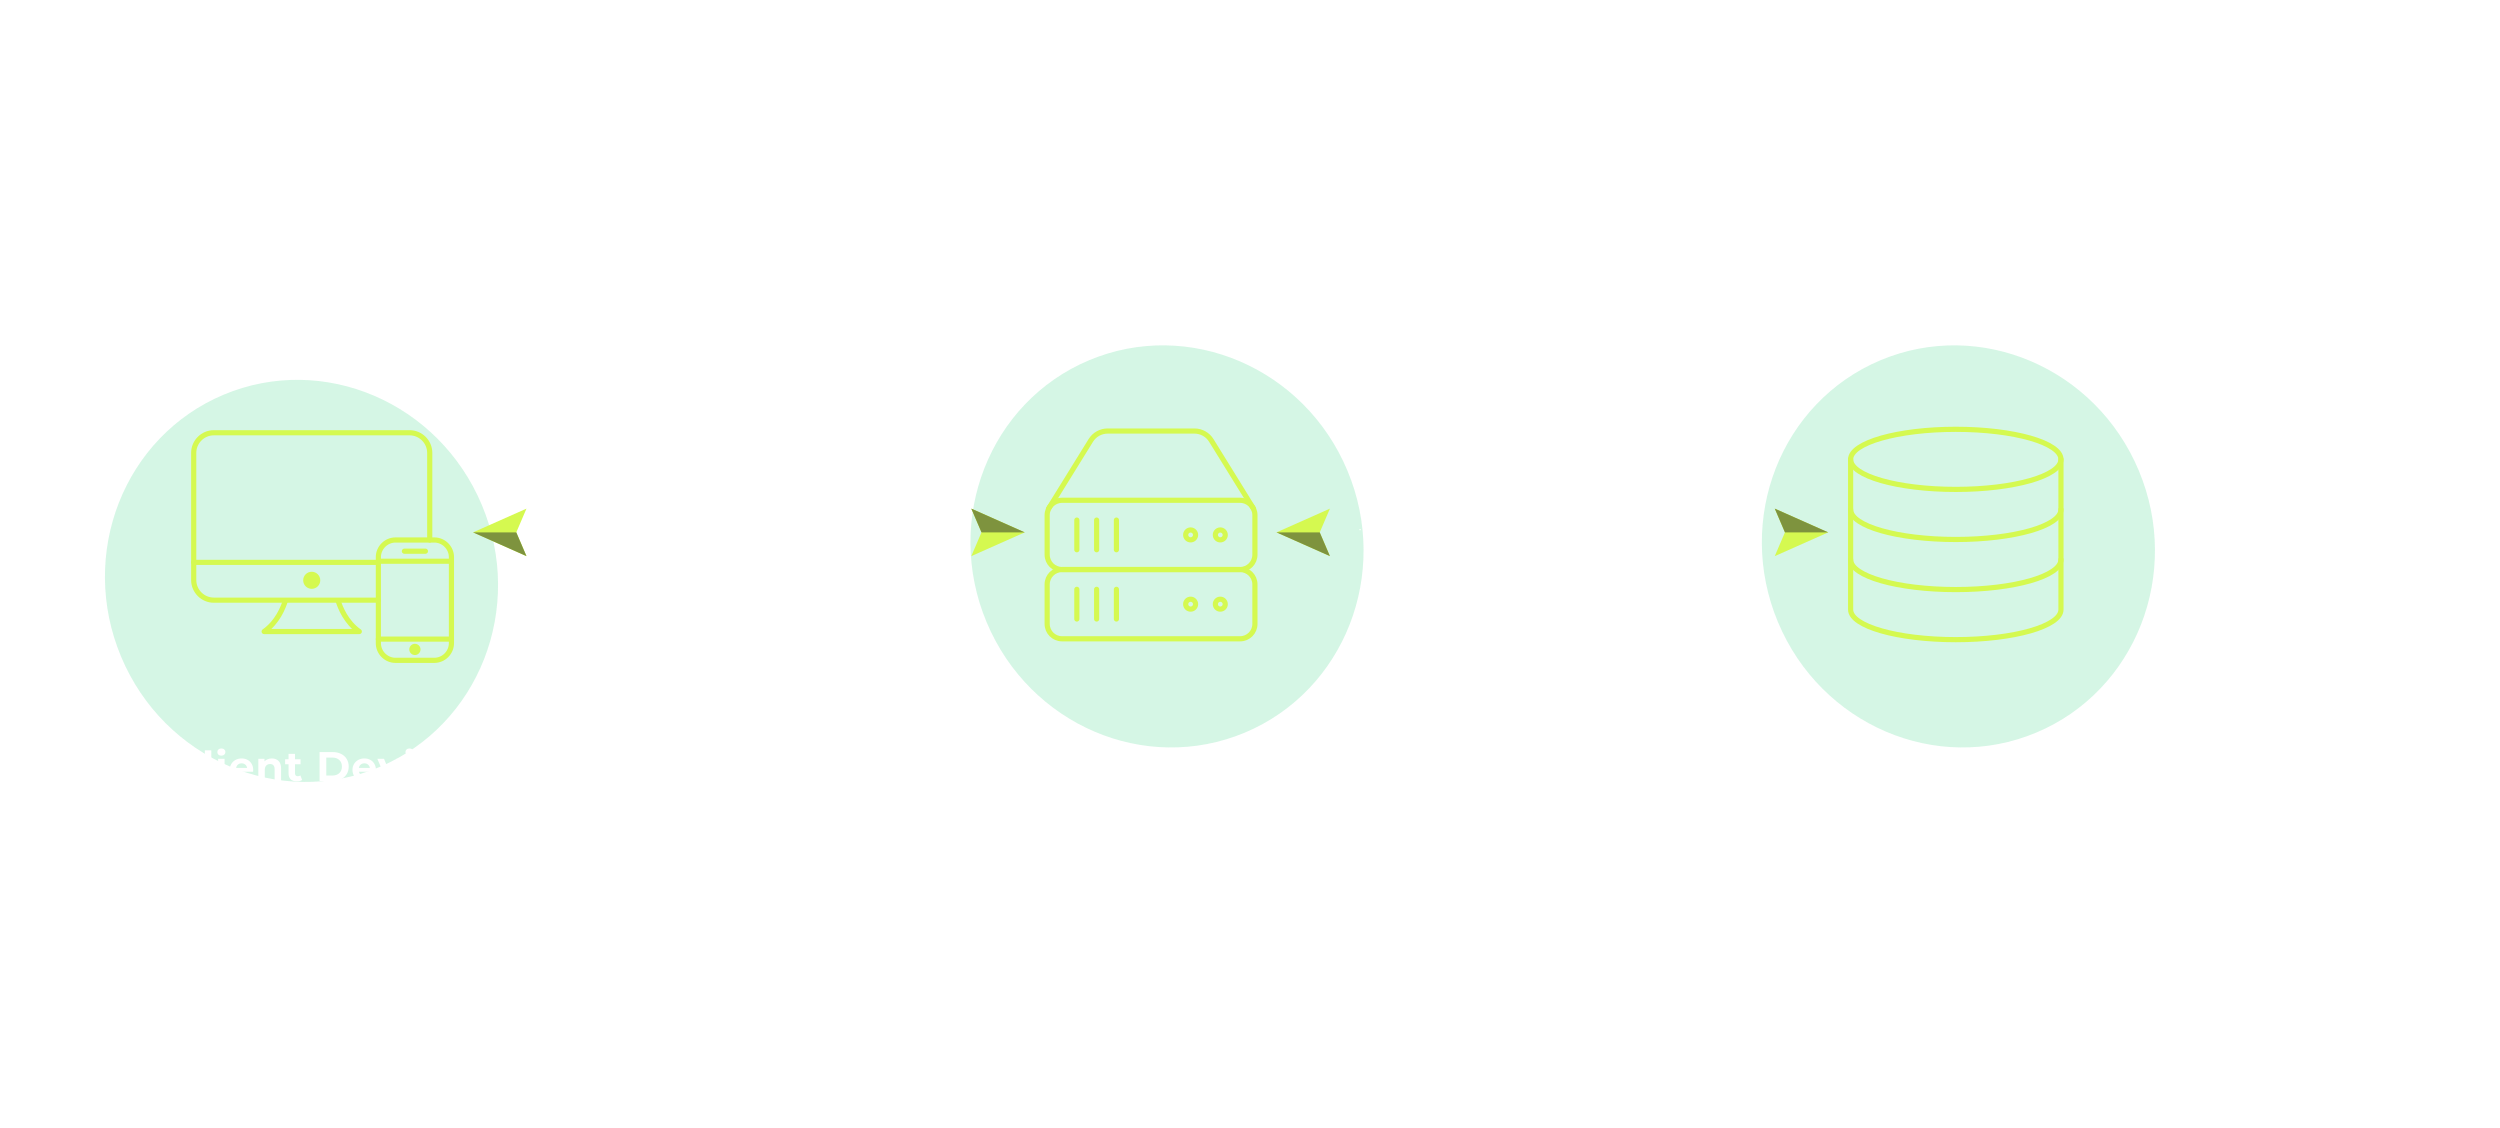 <?xml version="1.0" encoding="UTF-8"?> <svg xmlns="http://www.w3.org/2000/svg" width="1450" height="654" viewBox="0 0 1450 654" fill="none"><g filter="url(#filter0_f_832_14035)"><ellipse cx="117" cy="113.5" rx="117" ry="113.5" transform="matrix(0.386 0.923 -0.922 0.387 234.355 185)" fill="#73E0A9" fill-opacity="0.3"></ellipse></g><g filter="url(#filter1_f_832_14035)"><ellipse cx="117" cy="113.5" rx="117" ry="113.5" transform="matrix(0.386 0.923 -0.922 0.387 736.355 165)" fill="#73E0A9" fill-opacity="0.3"></ellipse></g><g filter="url(#filter2_f_832_14035)"><ellipse cx="117" cy="113.5" rx="117" ry="113.5" transform="matrix(0.386 0.923 -0.922 0.387 1195.36 165)" fill="#73E0A9" fill-opacity="0.3"></ellipse></g><path d="M240.645 379.928C242.446 379.928 243.906 378.468 243.906 376.668C243.906 374.867 242.446 373.407 240.645 373.407C238.845 373.407 237.385 374.867 237.385 376.668C237.385 378.468 238.845 379.928 240.645 379.928Z" fill="#D5F950"></path><path d="M261.837 373.027C261.837 378.512 257.349 383 251.864 383H229.425C223.941 383 219.453 378.512 219.453 373.027V323.164C219.453 317.679 223.941 313.191 229.425 313.191H251.864C257.349 313.191 261.837 317.68 261.837 323.164V373.027Z" stroke="#D5F950" stroke-width="3" stroke-miterlimit="10" stroke-linecap="round" stroke-linejoin="round"></path><path d="M261.838 325.515H219.455" stroke="#D5F950" stroke-width="3" stroke-miterlimit="10" stroke-linecap="round" stroke-linejoin="round"></path><path d="M261.838 370.677H219.455" stroke="#D5F950" stroke-width="3" stroke-miterlimit="10" stroke-linecap="round" stroke-linejoin="round"></path><path d="M234.555 319.694H246.739" stroke="#D5F950" stroke-width="3" stroke-miterlimit="10" stroke-linecap="round" stroke-linejoin="round"></path><path d="M249.246 313.191V262.673C249.246 256.253 243.993 251 237.573 251H124.029C117.609 251 112.355 256.253 112.355 262.673V326.166V336.425C112.355 342.845 117.609 348.098 124.029 348.098H165.604H195.997H219.454" stroke="#D5F950" stroke-width="3" stroke-miterlimit="10" stroke-linecap="round" stroke-linejoin="round"></path><path d="M219.454 326.167H112.355" stroke="#D5F950" stroke-width="3" stroke-miterlimit="10" stroke-linecap="round" stroke-linejoin="round"></path><path d="M180.8 341.524C183.535 341.524 185.752 339.307 185.752 336.572C185.752 333.836 183.535 331.619 180.8 331.619C178.065 331.619 175.848 333.836 175.848 336.572C175.848 339.307 178.065 341.524 180.8 341.524Z" fill="#D5F950"></path><path d="M165.602 348.096C164.3 352.401 160.879 360.915 153.207 366.285H180.799H208.391C200.718 360.915 197.298 352.401 195.996 348.096" stroke="#D5F950" stroke-width="3" stroke-miterlimit="10" stroke-linejoin="round"></path><path d="M719.248 290.166H615.963C611.209 290.166 607.355 294.02 607.355 298.773V321.726C607.355 326.479 611.209 330.333 615.963 330.333H719.248C724.002 330.333 727.855 326.479 727.855 321.726V298.773C727.855 294.02 724.002 290.166 719.248 290.166Z" stroke="#D5F950" stroke-width="3" stroke-linecap="round" stroke-linejoin="round"></path><path d="M624.57 301.643V318.857M636.047 301.643V318.857M647.523 301.643V318.857" stroke="#D5F950" stroke-width="3" stroke-linecap="round" stroke-linejoin="round"></path><path d="M707.771 313.119C709.356 313.119 710.64 311.834 710.64 310.25C710.64 308.665 709.356 307.381 707.771 307.381C706.187 307.381 704.902 308.665 704.902 310.25C704.902 311.834 706.187 313.119 707.771 313.119Z" stroke="#D5F950" stroke-width="3" stroke-linecap="round" stroke-linejoin="round"></path><path d="M690.559 313.119C692.143 313.119 693.428 311.834 693.428 310.25C693.428 308.665 692.143 307.381 690.559 307.381C688.974 307.381 687.689 308.665 687.689 310.25C687.689 311.834 688.974 313.119 690.559 313.119Z" stroke="#D5F950" stroke-width="3" stroke-linecap="round" stroke-linejoin="round"></path><path d="M719.248 330.334H615.963C611.209 330.334 607.355 334.188 607.355 338.941V361.894C607.355 366.647 611.209 370.501 615.963 370.501H719.248C724.002 370.501 727.855 366.647 727.855 361.894V338.941C727.855 334.188 724.002 330.334 719.248 330.334Z" stroke="#D5F950" stroke-width="3" stroke-linecap="round" stroke-linejoin="round"></path><path d="M624.57 341.81V359.024M636.047 341.81V359.024M647.523 341.81V359.024" stroke="#D5F950" stroke-width="3" stroke-linecap="round" stroke-linejoin="round"></path><path d="M707.771 353.286C709.356 353.286 710.64 352.001 710.64 350.417C710.64 348.832 709.356 347.548 707.771 347.548C706.187 347.548 704.902 348.832 704.902 350.417C704.902 352.001 706.187 353.286 707.771 353.286Z" stroke="#D5F950" stroke-width="3" stroke-linecap="round" stroke-linejoin="round"></path><path d="M690.559 353.286C692.143 353.286 693.428 352.001 693.428 350.417C693.428 348.832 692.143 347.548 690.559 347.548C688.974 347.548 687.689 348.832 687.689 350.417C687.689 352.001 688.974 353.286 690.559 353.286Z" stroke="#D5F950" stroke-width="3" stroke-linecap="round" stroke-linejoin="round"></path><path d="M726.939 294.872L702.552 255.451C701.526 253.787 700.09 252.412 698.383 251.458C696.676 250.504 694.753 250.002 692.798 250H642.417C640.461 250.002 638.539 250.504 636.831 251.458C635.124 252.412 633.689 253.787 632.662 255.451L608.275 294.872" stroke="#D5F950" stroke-width="3" stroke-linecap="round" stroke-linejoin="round"></path><path d="M1134.36 283.857C1168.04 283.857 1195.36 276.054 1195.36 266.429C1195.36 256.803 1168.04 249 1134.36 249C1100.67 249 1073.36 256.803 1073.36 266.429C1073.36 276.054 1100.67 283.857 1134.36 283.857Z" stroke="#D5F950" stroke-width="3" stroke-linecap="round" stroke-linejoin="round"></path><path d="M1195.36 324.523C1195.36 334.167 1168.05 341.952 1134.36 341.952C1100.66 341.952 1073.36 334.167 1073.36 324.523M1195.36 295.476C1195.36 305.119 1168.05 312.904 1134.36 312.904C1100.66 312.904 1073.36 305.119 1073.36 295.476" stroke="#D5F950" stroke-width="3" stroke-linecap="round" stroke-linejoin="round"></path><path d="M1195.36 266.429V353.572C1195.36 363.215 1168.05 371 1134.36 371C1100.66 371 1073.36 363.215 1073.36 353.572V266.429" stroke="#D5F950" stroke-width="3" stroke-linecap="round" stroke-linejoin="round"></path><line x1="551.355" y1="307.25" x2="318.355" y2="307.25" stroke="white" stroke-width="0.5" stroke-dasharray="1 5"></line><g filter="url(#filter3_d_832_14035)"><path d="M274.355 308.778L305.355 295L299.451 308.777L305.355 322.556L274.355 308.778Z" fill="#D5F950"></path></g><path d="M274.355 308.778L291.578 308.778L299.451 308.777L305.355 322.556L274.355 308.778Z" fill="#7E933E"></path><g filter="url(#filter4_d_832_14035)"><path d="M594.355 308.778L563.355 322.556L569.26 308.779L563.355 295L594.355 308.778Z" fill="#D5F950"></path></g><path d="M594.355 308.778L577.133 308.778L569.26 308.779L563.355 295L594.355 308.778Z" fill="#7E933E"></path><line x1="1017.36" y1="307.25" x2="784.355" y2="307.25" stroke="white" stroke-width="0.5" stroke-dasharray="1 5"></line><g filter="url(#filter5_d_832_14035)"><path d="M740.355 308.778L771.355 295L765.451 308.777L771.355 322.556L740.355 308.778Z" fill="#D5F950"></path></g><path d="M740.355 308.778L757.578 308.778L765.451 308.777L771.355 322.556L740.355 308.778Z" fill="#7E933E"></path><g filter="url(#filter6_d_832_14035)"><path d="M1060.36 308.778L1029.36 322.556L1035.26 308.779L1029.36 295L1060.36 308.778Z" fill="#D5F950"></path></g><path d="M1060.36 308.778L1043.13 308.778L1035.26 308.779L1029.36 295L1060.36 308.778Z" fill="#7E933E"></path><path d="M109.032 453.288C107.32 453.288 105.768 452.92 104.376 452.184C103 451.432 101.912 450.4 101.112 449.088C100.328 447.76 99.936 446.264 99.936 444.6C99.936 442.936 100.328 441.448 101.112 440.136C101.912 438.808 103 437.776 104.376 437.04C105.768 436.288 107.328 435.912 109.056 435.912C110.512 435.912 111.824 436.168 112.992 436.68C114.176 437.192 115.168 437.928 115.968 438.888L113.472 441.192C112.336 439.88 110.928 439.224 109.248 439.224C108.208 439.224 107.28 439.456 106.464 439.92C105.648 440.368 105.008 441 104.544 441.816C104.096 442.632 103.872 443.56 103.872 444.6C103.872 445.64 104.096 446.568 104.544 447.384C105.008 448.2 105.648 448.84 106.464 449.304C107.28 449.752 108.208 449.976 109.248 449.976C110.928 449.976 112.336 449.312 113.472 447.984L115.968 450.288C115.168 451.264 114.176 452.008 112.992 452.52C111.808 453.032 110.488 453.288 109.032 453.288ZM118.81 435.192H122.554V453H118.81V435.192ZM126.508 440.088H130.252V453H126.508V440.088ZM128.38 438.288C127.692 438.288 127.132 438.088 126.7 437.688C126.268 437.288 126.052 436.792 126.052 436.2C126.052 435.608 126.268 435.112 126.7 434.712C127.132 434.312 127.692 434.112 128.38 434.112C129.068 434.112 129.628 434.304 130.06 434.688C130.492 435.072 130.708 435.552 130.708 436.128C130.708 436.752 130.492 437.272 130.06 437.688C129.628 438.088 129.068 438.288 128.38 438.288ZM146.855 446.592C146.855 446.64 146.831 446.976 146.783 447.6H137.015C137.191 448.4 137.607 449.032 138.263 449.496C138.919 449.96 139.735 450.192 140.711 450.192C141.383 450.192 141.975 450.096 142.487 449.904C143.015 449.696 143.503 449.376 143.951 448.944L145.943 451.104C144.727 452.496 142.951 453.192 140.615 453.192C139.159 453.192 137.871 452.912 136.751 452.352C135.631 451.776 134.767 450.984 134.159 449.976C133.551 448.968 133.247 447.824 133.247 446.544C133.247 445.28 133.543 444.144 134.135 443.136C134.743 442.112 135.567 441.32 136.607 440.76C137.663 440.184 138.839 439.896 140.135 439.896C141.399 439.896 142.543 440.168 143.567 440.712C144.591 441.256 145.391 442.04 145.967 443.064C146.559 444.072 146.855 445.248 146.855 446.592ZM140.159 442.728C139.311 442.728 138.599 442.968 138.023 443.448C137.447 443.928 137.095 444.584 136.967 445.416H143.327C143.199 444.6 142.847 443.952 142.271 443.472C141.695 442.976 140.991 442.728 140.159 442.728ZM157.676 439.896C159.276 439.896 160.564 440.376 161.54 441.336C162.532 442.296 163.028 443.72 163.028 445.608V453H159.284V446.184C159.284 445.16 159.06 444.4 158.612 443.904C158.164 443.392 157.516 443.136 156.668 443.136C155.724 443.136 154.972 443.432 154.412 444.024C153.852 444.6 153.572 445.464 153.572 446.616V453H149.828V440.088H153.404V441.6C153.9 441.056 154.516 440.64 155.252 440.352C155.988 440.048 156.796 439.896 157.676 439.896ZM175.229 452.376C174.861 452.648 174.405 452.856 173.861 453C173.333 453.128 172.773 453.192 172.181 453.192C170.645 453.192 169.453 452.8 168.605 452.016C167.773 451.232 167.357 450.08 167.357 448.56V443.256H165.365V440.376H167.357V437.232H171.101V440.376H174.317V443.256H171.101V448.512C171.101 449.056 171.237 449.48 171.509 449.784C171.797 450.072 172.197 450.216 172.709 450.216C173.301 450.216 173.805 450.056 174.221 449.736L175.229 452.376ZM185.352 436.2H192.984C194.808 436.2 196.416 436.552 197.808 437.256C199.216 437.944 200.304 438.92 201.072 440.184C201.856 441.448 202.248 442.92 202.248 444.6C202.248 446.28 201.856 447.752 201.072 449.016C200.304 450.28 199.216 451.264 197.808 451.968C196.416 452.656 194.808 453 192.984 453H185.352V436.2ZM192.792 449.808C194.472 449.808 195.808 449.344 196.8 448.416C197.808 447.472 198.312 446.2 198.312 444.6C198.312 443 197.808 441.736 196.8 440.808C195.808 439.864 194.472 439.392 192.792 439.392H189.24V449.808H192.792ZM218.044 446.592C218.044 446.64 218.02 446.976 217.972 447.6H208.204C208.38 448.4 208.796 449.032 209.452 449.496C210.108 449.96 210.924 450.192 211.9 450.192C212.572 450.192 213.164 450.096 213.676 449.904C214.204 449.696 214.692 449.376 215.14 448.944L217.132 451.104C215.916 452.496 214.14 453.192 211.804 453.192C210.348 453.192 209.06 452.912 207.94 452.352C206.82 451.776 205.956 450.984 205.348 449.976C204.74 448.968 204.436 447.824 204.436 446.544C204.436 445.28 204.732 444.144 205.324 443.136C205.932 442.112 206.756 441.32 207.796 440.76C208.852 440.184 210.028 439.896 211.324 439.896C212.588 439.896 213.732 440.168 214.756 440.712C215.78 441.256 216.58 442.04 217.156 443.064C217.748 444.072 218.044 445.248 218.044 446.592ZM211.348 442.728C210.5 442.728 209.788 442.968 209.212 443.448C208.636 443.928 208.284 444.584 208.156 445.416H214.516C214.388 444.6 214.036 443.952 213.46 443.472C212.884 442.976 212.18 442.728 211.348 442.728ZM233.598 440.088L228.15 453H224.286L218.862 440.088H222.726L226.302 448.872L229.998 440.088H233.598ZM235.606 440.088H239.35V453H235.606V440.088ZM237.478 438.288C236.79 438.288 236.23 438.088 235.798 437.688C235.366 437.288 235.15 436.792 235.15 436.2C235.15 435.608 235.366 435.112 235.798 434.712C236.23 434.312 236.79 434.112 237.478 434.112C238.166 434.112 238.726 434.304 239.158 434.688C239.59 435.072 239.806 435.552 239.806 436.128C239.806 436.752 239.59 437.272 239.158 437.688C238.726 438.088 238.166 438.288 237.478 438.288ZM249.545 453.192C248.169 453.192 246.929 452.912 245.825 452.352C244.737 451.776 243.881 450.984 243.257 449.976C242.649 448.968 242.345 447.824 242.345 446.544C242.345 445.264 242.649 444.12 243.257 443.112C243.881 442.104 244.737 441.32 245.825 440.76C246.929 440.184 248.169 439.896 249.545 439.896C250.905 439.896 252.089 440.184 253.097 440.76C254.121 441.32 254.865 442.128 255.329 443.184L252.425 444.744C251.753 443.56 250.785 442.968 249.521 442.968C248.545 442.968 247.737 443.288 247.097 443.928C246.457 444.568 246.137 445.44 246.137 446.544C246.137 447.648 246.457 448.52 247.097 449.16C247.737 449.8 248.545 450.12 249.521 450.12C250.801 450.12 251.769 449.528 252.425 448.344L255.329 449.928C254.865 450.952 254.121 451.752 253.097 452.328C252.089 452.904 250.905 453.192 249.545 453.192ZM270.448 446.592C270.448 446.64 270.424 446.976 270.376 447.6H260.608C260.784 448.4 261.2 449.032 261.856 449.496C262.512 449.96 263.328 450.192 264.304 450.192C264.976 450.192 265.568 450.096 266.08 449.904C266.608 449.696 267.096 449.376 267.544 448.944L269.536 451.104C268.32 452.496 266.544 453.192 264.208 453.192C262.752 453.192 261.464 452.912 260.344 452.352C259.224 451.776 258.36 450.984 257.752 449.976C257.144 448.968 256.84 447.824 256.84 446.544C256.84 445.28 257.136 444.144 257.728 443.136C258.336 442.112 259.16 441.32 260.2 440.76C261.256 440.184 262.432 439.896 263.728 439.896C264.992 439.896 266.136 440.168 267.16 440.712C268.184 441.256 268.984 442.04 269.56 443.064C270.152 444.072 270.448 445.248 270.448 446.592ZM263.752 442.728C262.904 442.728 262.192 442.968 261.616 443.448C261.04 443.928 260.688 444.584 260.56 445.416H266.92C266.792 444.6 266.44 443.952 265.864 443.472C265.288 442.976 264.584 442.728 263.752 442.728Z" fill="white"></path><path d="M551.858 449.4H544.058L542.57 453H538.586L546.074 436.2H549.914L557.426 453H553.346L551.858 449.4ZM550.634 446.448L547.97 440.016L545.306 446.448H550.634ZM567.017 439.896C568.217 439.896 569.305 440.176 570.281 440.736C571.273 441.28 572.049 442.056 572.609 443.064C573.169 444.056 573.449 445.216 573.449 446.544C573.449 447.872 573.169 449.04 572.609 450.048C572.049 451.04 571.273 451.816 570.281 452.376C569.305 452.92 568.217 453.192 567.017 453.192C565.369 453.192 564.073 452.672 563.129 451.632V457.656H559.385V440.088H562.961V441.576C563.889 440.456 565.241 439.896 567.017 439.896ZM566.369 450.12C567.329 450.12 568.113 449.8 568.721 449.16C569.345 448.504 569.657 447.632 569.657 446.544C569.657 445.456 569.345 444.592 568.721 443.952C568.113 443.296 567.329 442.968 566.369 442.968C565.409 442.968 564.617 443.296 563.993 443.952C563.385 444.592 563.081 445.456 563.081 446.544C563.081 447.632 563.385 448.504 563.993 449.16C564.617 449.8 565.409 450.12 566.369 450.12ZM584.067 439.896C585.267 439.896 586.355 440.176 587.331 440.736C588.323 441.28 589.099 442.056 589.659 443.064C590.219 444.056 590.499 445.216 590.499 446.544C590.499 447.872 590.219 449.04 589.659 450.048C589.099 451.04 588.323 451.816 587.331 452.376C586.355 452.92 585.267 453.192 584.067 453.192C582.419 453.192 581.123 452.672 580.179 451.632V457.656H576.435V440.088H580.011V441.576C580.939 440.456 582.291 439.896 584.067 439.896ZM583.419 450.12C584.379 450.12 585.163 449.8 585.771 449.16C586.395 448.504 586.707 447.632 586.707 446.544C586.707 445.456 586.395 444.592 585.771 443.952C585.163 443.296 584.379 442.968 583.419 442.968C582.459 442.968 581.667 443.296 581.043 443.952C580.435 444.592 580.131 445.456 580.131 446.544C580.131 447.632 580.435 448.504 581.043 449.16C581.667 449.8 582.459 450.12 583.419 450.12ZM593.485 435.192H597.229V453H593.485V435.192ZM601.184 440.088H604.928V453H601.184V440.088ZM603.056 438.288C602.368 438.288 601.808 438.088 601.376 437.688C600.944 437.288 600.728 436.792 600.728 436.2C600.728 435.608 600.944 435.112 601.376 434.712C601.808 434.312 602.368 434.112 603.056 434.112C603.744 434.112 604.304 434.304 604.736 434.688C605.168 435.072 605.384 435.552 605.384 436.128C605.384 436.752 605.168 437.272 604.736 437.688C604.304 438.088 603.744 438.288 603.056 438.288ZM615.123 453.192C613.747 453.192 612.507 452.912 611.403 452.352C610.315 451.776 609.459 450.984 608.835 449.976C608.227 448.968 607.923 447.824 607.923 446.544C607.923 445.264 608.227 444.12 608.835 443.112C609.459 442.104 610.315 441.32 611.403 440.76C612.507 440.184 613.747 439.896 615.123 439.896C616.483 439.896 617.667 440.184 618.675 440.76C619.699 441.32 620.443 442.128 620.907 443.184L618.003 444.744C617.331 443.56 616.363 442.968 615.099 442.968C614.123 442.968 613.315 443.288 612.675 443.928C612.035 444.568 611.715 445.44 611.715 446.544C611.715 447.648 612.035 448.52 612.675 449.16C613.315 449.8 614.123 450.12 615.099 450.12C616.379 450.12 617.347 449.528 618.003 448.344L620.907 449.928C620.443 450.952 619.699 451.752 618.675 452.328C617.667 452.904 616.483 453.192 615.123 453.192ZM628.75 439.896C630.75 439.896 632.286 440.376 633.358 441.336C634.43 442.28 634.966 443.712 634.966 445.632V453H631.462V451.392C630.758 452.592 629.446 453.192 627.526 453.192C626.534 453.192 625.67 453.024 624.934 452.688C624.214 452.352 623.662 451.888 623.278 451.296C622.894 450.704 622.702 450.032 622.702 449.28C622.702 448.08 623.15 447.136 624.046 446.448C624.958 445.76 626.358 445.416 628.246 445.416H631.222C631.222 444.6 630.974 443.976 630.478 443.544C629.982 443.096 629.238 442.872 628.246 442.872C627.558 442.872 626.878 442.984 626.206 443.208C625.55 443.416 624.99 443.704 624.526 444.072L623.182 441.456C623.886 440.96 624.726 440.576 625.702 440.304C626.694 440.032 627.71 439.896 628.75 439.896ZM628.462 450.672C629.102 450.672 629.67 450.528 630.166 450.24C630.662 449.936 631.014 449.496 631.222 448.92V447.6H628.654C627.118 447.6 626.35 448.104 626.35 449.112C626.35 449.592 626.534 449.976 626.902 450.264C627.286 450.536 627.806 450.672 628.462 450.672ZM647.163 452.376C646.795 452.648 646.339 452.856 645.795 453C645.267 453.128 644.707 453.192 644.115 453.192C642.579 453.192 641.387 452.8 640.539 452.016C639.707 451.232 639.291 450.08 639.291 448.56V443.256H637.299V440.376H639.291V437.232H643.035V440.376H646.251V443.256H643.035V448.512C643.035 449.056 643.171 449.48 643.443 449.784C643.731 450.072 644.131 450.216 644.643 450.216C645.235 450.216 645.739 450.056 646.155 449.736L647.163 452.376ZM649.745 440.088H653.489V453H649.745V440.088ZM651.617 438.288C650.929 438.288 650.369 438.088 649.937 437.688C649.505 437.288 649.289 436.792 649.289 436.2C649.289 435.608 649.505 435.112 649.937 434.712C650.369 434.312 650.929 434.112 651.617 434.112C652.305 434.112 652.865 434.304 653.297 434.688C653.729 435.072 653.945 435.552 653.945 436.128C653.945 436.752 653.729 437.272 653.297 437.688C652.865 438.088 652.305 438.288 651.617 438.288ZM663.587 453.192C662.227 453.192 661.003 452.912 659.915 452.352C658.843 451.776 658.003 450.984 657.395 449.976C656.787 448.968 656.483 447.824 656.483 446.544C656.483 445.264 656.787 444.12 657.395 443.112C658.003 442.104 658.843 441.32 659.915 440.76C661.003 440.184 662.227 439.896 663.587 439.896C664.947 439.896 666.163 440.184 667.235 440.76C668.307 441.32 669.147 442.104 669.755 443.112C670.363 444.12 670.667 445.264 670.667 446.544C670.667 447.824 670.363 448.968 669.755 449.976C669.147 450.984 668.307 451.776 667.235 452.352C666.163 452.912 664.947 453.192 663.587 453.192ZM663.587 450.12C664.547 450.12 665.331 449.8 665.939 449.16C666.563 448.504 666.875 447.632 666.875 446.544C666.875 445.456 666.563 444.592 665.939 443.952C665.331 443.296 664.547 442.968 663.587 442.968C662.627 442.968 661.835 443.296 661.211 443.952C660.587 444.592 660.275 445.456 660.275 446.544C660.275 447.632 660.587 448.504 661.211 449.16C661.835 449.8 662.627 450.12 663.587 450.12ZM681.498 439.896C683.098 439.896 684.386 440.376 685.362 441.336C686.354 442.296 686.85 443.72 686.85 445.608V453H683.106V446.184C683.106 445.16 682.882 444.4 682.434 443.904C681.986 443.392 681.338 443.136 680.49 443.136C679.546 443.136 678.794 443.432 678.234 444.024C677.674 444.6 677.394 445.464 677.394 446.616V453H673.65V440.088H677.226V441.6C677.722 441.056 678.338 440.64 679.074 440.352C679.81 440.048 680.618 439.896 681.498 439.896ZM703.784 453.288C702.456 453.288 701.168 453.112 699.92 452.76C698.688 452.392 697.696 451.92 696.944 451.344L698.264 448.416C698.984 448.944 699.84 449.368 700.832 449.688C701.824 450.008 702.816 450.168 703.808 450.168C704.912 450.168 705.728 450.008 706.256 449.688C706.784 449.352 707.048 448.912 707.048 448.368C707.048 447.968 706.888 447.64 706.568 447.384C706.264 447.112 705.864 446.896 705.368 446.736C704.888 446.576 704.232 446.4 703.4 446.208C702.12 445.904 701.072 445.6 700.256 445.296C699.44 444.992 698.736 444.504 698.144 443.832C697.568 443.16 697.28 442.264 697.28 441.144C697.28 440.168 697.544 439.288 698.072 438.504C698.6 437.704 699.392 437.072 700.448 436.608C701.52 436.144 702.824 435.912 704.36 435.912C705.432 435.912 706.48 436.04 707.504 436.296C708.528 436.552 709.424 436.92 710.192 437.4L708.992 440.352C707.44 439.472 705.888 439.032 704.336 439.032C703.248 439.032 702.44 439.208 701.912 439.56C701.4 439.912 701.144 440.376 701.144 440.952C701.144 441.528 701.44 441.96 702.032 442.248C702.64 442.52 703.56 442.792 704.792 443.064C706.072 443.368 707.12 443.672 707.936 443.976C708.752 444.28 709.448 444.76 710.024 445.416C710.616 446.072 710.912 446.96 710.912 448.08C710.912 449.04 710.64 449.92 710.096 450.72C709.568 451.504 708.768 452.128 707.696 452.592C706.624 453.056 705.32 453.288 703.784 453.288ZM726.433 446.592C726.433 446.64 726.409 446.976 726.361 447.6H716.593C716.769 448.4 717.185 449.032 717.841 449.496C718.497 449.96 719.313 450.192 720.289 450.192C720.961 450.192 721.553 450.096 722.065 449.904C722.593 449.696 723.081 449.376 723.529 448.944L725.521 451.104C724.305 452.496 722.529 453.192 720.193 453.192C718.737 453.192 717.449 452.912 716.329 452.352C715.209 451.776 714.345 450.984 713.737 449.976C713.129 448.968 712.825 447.824 712.825 446.544C712.825 445.28 713.121 444.144 713.713 443.136C714.321 442.112 715.145 441.32 716.185 440.76C717.241 440.184 718.417 439.896 719.713 439.896C720.977 439.896 722.121 440.168 723.145 440.712C724.169 441.256 724.969 442.04 725.545 443.064C726.137 444.072 726.433 445.248 726.433 446.592ZM719.737 442.728C718.889 442.728 718.177 442.968 717.601 443.448C717.025 443.928 716.673 444.584 716.545 445.416H722.905C722.777 444.6 722.425 443.952 721.849 443.472C721.273 442.976 720.569 442.728 719.737 442.728ZM732.982 441.792C733.43 441.168 734.03 440.696 734.782 440.376C735.55 440.056 736.43 439.896 737.422 439.896V443.352C737.006 443.32 736.726 443.304 736.582 443.304C735.51 443.304 734.67 443.608 734.062 444.216C733.454 444.808 733.15 445.704 733.15 446.904V453H729.406V440.088H732.982V441.792ZM753.389 440.088L747.941 453H744.077L738.653 440.088H742.517L746.093 448.872L749.789 440.088H753.389ZM767.693 446.592C767.693 446.64 767.669 446.976 767.621 447.6H757.853C758.029 448.4 758.445 449.032 759.101 449.496C759.757 449.96 760.573 450.192 761.549 450.192C762.221 450.192 762.813 450.096 763.325 449.904C763.853 449.696 764.341 449.376 764.789 448.944L766.781 451.104C765.565 452.496 763.789 453.192 761.453 453.192C759.997 453.192 758.709 452.912 757.589 452.352C756.469 451.776 755.605 450.984 754.997 449.976C754.389 448.968 754.085 447.824 754.085 446.544C754.085 445.28 754.381 444.144 754.973 443.136C755.581 442.112 756.405 441.32 757.445 440.76C758.501 440.184 759.677 439.896 760.973 439.896C762.237 439.896 763.381 440.168 764.405 440.712C765.429 441.256 766.229 442.04 766.805 443.064C767.397 444.072 767.693 445.248 767.693 446.592ZM760.997 442.728C760.149 442.728 759.437 442.968 758.861 443.448C758.285 443.928 757.933 444.584 757.805 445.416H764.165C764.037 444.6 763.685 443.952 763.109 443.472C762.533 442.976 761.829 442.728 760.997 442.728ZM774.242 441.792C774.69 441.168 775.29 440.696 776.042 440.376C776.81 440.056 777.69 439.896 778.682 439.896V443.352C778.266 443.32 777.986 443.304 777.842 443.304C776.77 443.304 775.93 443.608 775.322 444.216C774.714 444.808 774.41 445.704 774.41 446.904V453H770.666V440.088H774.242V441.792ZM794.159 432.792H797.495L789.575 455.4H786.239L794.159 432.792ZM585.073 479.264C586.033 479.568 586.785 480.08 587.329 480.8C587.873 481.504 588.145 482.376 588.145 483.416C588.145 484.888 587.569 486.024 586.417 486.824C585.281 487.608 583.617 488 581.425 488H572.737V471.2H580.945C582.993 471.2 584.561 471.592 585.649 472.376C586.753 473.16 587.305 474.224 587.305 475.568C587.305 476.384 587.105 477.112 586.705 477.752C586.321 478.392 585.777 478.896 585.073 479.264ZM576.601 474.128V478.088H580.465C581.425 478.088 582.153 477.92 582.649 477.584C583.145 477.248 583.393 476.752 583.393 476.096C583.393 475.44 583.145 474.952 582.649 474.632C582.153 474.296 581.425 474.128 580.465 474.128H576.601ZM581.137 485.072C582.161 485.072 582.929 484.904 583.441 484.568C583.969 484.232 584.233 483.712 584.233 483.008C584.233 481.616 583.201 480.92 581.137 480.92H576.601V485.072H581.137ZM596.513 474.896C598.513 474.896 600.049 475.376 601.121 476.336C602.193 477.28 602.729 478.712 602.729 480.632V488H599.225V486.392C598.521 487.592 597.209 488.192 595.289 488.192C594.297 488.192 593.433 488.024 592.697 487.688C591.977 487.352 591.425 486.888 591.041 486.296C590.657 485.704 590.465 485.032 590.465 484.28C590.465 483.08 590.913 482.136 591.809 481.448C592.721 480.76 594.121 480.416 596.009 480.416H598.985C598.985 479.6 598.737 478.976 598.241 478.544C597.745 478.096 597.001 477.872 596.009 477.872C595.321 477.872 594.641 477.984 593.969 478.208C593.313 478.416 592.753 478.704 592.289 479.072L590.945 476.456C591.649 475.96 592.489 475.576 593.465 475.304C594.457 475.032 595.473 474.896 596.513 474.896ZM596.225 485.672C596.865 485.672 597.433 485.528 597.929 485.24C598.425 484.936 598.777 484.496 598.985 483.92V482.6H596.417C594.881 482.6 594.113 483.104 594.113 484.112C594.113 484.592 594.297 484.976 594.665 485.264C595.049 485.536 595.569 485.672 596.225 485.672ZM612.978 488.192C611.602 488.192 610.362 487.912 609.258 487.352C608.17 486.776 607.314 485.984 606.69 484.976C606.082 483.968 605.778 482.824 605.778 481.544C605.778 480.264 606.082 479.12 606.69 478.112C607.314 477.104 608.17 476.32 609.258 475.76C610.362 475.184 611.602 474.896 612.978 474.896C614.338 474.896 615.522 475.184 616.53 475.76C617.554 476.32 618.298 477.128 618.762 478.184L615.858 479.744C615.186 478.56 614.218 477.968 612.954 477.968C611.978 477.968 611.17 478.288 610.53 478.928C609.89 479.568 609.57 480.44 609.57 481.544C609.57 482.648 609.89 483.52 610.53 484.16C611.17 484.8 611.978 485.12 612.954 485.12C614.234 485.12 615.202 484.528 615.858 483.344L618.762 484.928C618.298 485.952 617.554 486.752 616.53 487.328C615.522 487.904 614.338 488.192 612.978 488.192ZM626.848 482.936L625.048 484.712V488H621.304V470.192H625.048V480.272L630.52 475.088H634.984L629.608 480.56L635.464 488H630.928L626.848 482.936ZM649.713 481.592C649.713 481.64 649.689 481.976 649.641 482.6H639.873C640.049 483.4 640.465 484.032 641.121 484.496C641.777 484.96 642.593 485.192 643.569 485.192C644.241 485.192 644.833 485.096 645.345 484.904C645.873 484.696 646.361 484.376 646.809 483.944L648.801 486.104C647.585 487.496 645.809 488.192 643.473 488.192C642.017 488.192 640.729 487.912 639.609 487.352C638.489 486.776 637.625 485.984 637.017 484.976C636.409 483.968 636.105 482.824 636.105 481.544C636.105 480.28 636.401 479.144 636.993 478.136C637.601 477.112 638.425 476.32 639.465 475.76C640.521 475.184 641.697 474.896 642.993 474.896C644.257 474.896 645.401 475.168 646.425 475.712C647.449 476.256 648.249 477.04 648.825 478.064C649.417 479.072 649.713 480.248 649.713 481.592ZM643.017 477.728C642.169 477.728 641.457 477.968 640.881 478.448C640.305 478.928 639.953 479.584 639.825 480.416H646.185C646.057 479.6 645.705 478.952 645.129 478.472C644.553 477.976 643.849 477.728 643.017 477.728ZM660.534 474.896C662.134 474.896 663.422 475.376 664.398 476.336C665.39 477.296 665.886 478.72 665.886 480.608V488H662.142V481.184C662.142 480.16 661.918 479.4 661.47 478.904C661.022 478.392 660.374 478.136 659.526 478.136C658.582 478.136 657.83 478.432 657.27 479.024C656.71 479.6 656.43 480.464 656.43 481.616V488H652.686V475.088H656.262V476.6C656.758 476.056 657.374 475.64 658.11 475.352C658.846 475.048 659.654 474.896 660.534 474.896ZM683.052 470.192V488H679.476V486.512C678.548 487.632 677.204 488.192 675.444 488.192C674.228 488.192 673.124 487.92 672.132 487.376C671.156 486.832 670.388 486.056 669.828 485.048C669.268 484.04 668.988 482.872 668.988 481.544C668.988 480.216 669.268 479.048 669.828 478.04C670.388 477.032 671.156 476.256 672.132 475.712C673.124 475.168 674.228 474.896 675.444 474.896C677.092 474.896 678.38 475.416 679.308 476.456V470.192H683.052ZM676.092 485.12C677.036 485.12 677.82 484.8 678.444 484.16C679.068 483.504 679.38 482.632 679.38 481.544C679.38 480.456 679.068 479.592 678.444 478.952C677.82 478.296 677.036 477.968 676.092 477.968C675.132 477.968 674.34 478.296 673.716 478.952C673.092 479.592 672.78 480.456 672.78 481.544C672.78 482.632 673.092 483.504 673.716 484.16C674.34 484.8 675.132 485.12 676.092 485.12ZM699.674 467.792H703.01L695.09 490.4H691.754L699.674 467.792ZM718.965 471.2C720.453 471.2 721.741 471.448 722.829 471.944C723.933 472.44 724.781 473.144 725.373 474.056C725.965 474.968 726.261 476.048 726.261 477.296C726.261 478.528 725.965 479.608 725.373 480.536C724.781 481.448 723.933 482.152 722.829 482.648C721.741 483.128 720.453 483.368 718.965 483.368H715.581V488H711.693V471.2H718.965ZM718.749 480.2C719.917 480.2 720.805 479.952 721.413 479.456C722.021 478.944 722.325 478.224 722.325 477.296C722.325 476.352 722.021 475.632 721.413 475.136C720.805 474.624 719.917 474.368 718.749 474.368H715.581V480.2H718.749ZM744.925 471.2V488H741.037V481.112H733.405V488H729.517V471.2H733.405V477.824H741.037V471.2H744.925ZM756.652 471.2C758.14 471.2 759.428 471.448 760.516 471.944C761.62 472.44 762.468 473.144 763.06 474.056C763.652 474.968 763.948 476.048 763.948 477.296C763.948 478.528 763.652 479.608 763.06 480.536C762.468 481.448 761.62 482.152 760.516 482.648C759.428 483.128 758.14 483.368 756.652 483.368H753.268V488H749.38V471.2H756.652ZM756.436 480.2C757.604 480.2 758.492 479.952 759.1 479.456C759.708 478.944 760.012 478.224 760.012 477.296C760.012 476.352 759.708 475.632 759.1 475.136C758.492 474.624 757.604 474.368 756.436 474.368H753.268V480.2H756.436Z" fill="white"></path><path d="M1075.69 436.2H1083.33C1085.15 436.2 1086.76 436.552 1088.15 437.256C1089.56 437.944 1090.65 438.92 1091.41 440.184C1092.2 441.448 1092.59 442.92 1092.59 444.6C1092.59 446.28 1092.2 447.752 1091.41 449.016C1090.65 450.28 1089.56 451.264 1088.15 451.968C1086.76 452.656 1085.15 453 1083.33 453H1075.69V436.2ZM1083.13 449.808C1084.81 449.808 1086.15 449.344 1087.14 448.416C1088.15 447.472 1088.65 446.2 1088.65 444.6C1088.65 443 1088.15 441.736 1087.14 440.808C1086.15 439.864 1084.81 439.392 1083.13 439.392H1079.58V449.808H1083.13ZM1100.95 439.896C1102.95 439.896 1104.48 440.376 1105.55 441.336C1106.63 442.28 1107.16 443.712 1107.16 445.632V453H1103.66V451.392C1102.95 452.592 1101.64 453.192 1099.72 453.192C1098.73 453.192 1097.87 453.024 1097.13 452.688C1096.41 452.352 1095.86 451.888 1095.47 451.296C1095.09 450.704 1094.9 450.032 1094.9 449.28C1094.9 448.08 1095.35 447.136 1096.24 446.448C1097.15 445.76 1098.55 445.416 1100.44 445.416H1103.42C1103.42 444.6 1103.17 443.976 1102.67 443.544C1102.18 443.096 1101.43 442.872 1100.44 442.872C1099.75 442.872 1099.07 442.984 1098.4 443.208C1097.75 443.416 1097.19 443.704 1096.72 444.072L1095.38 441.456C1096.08 440.96 1096.92 440.576 1097.9 440.304C1098.89 440.032 1099.91 439.896 1100.95 439.896ZM1100.66 450.672C1101.3 450.672 1101.87 450.528 1102.36 450.24C1102.86 449.936 1103.21 449.496 1103.42 448.92V447.6H1100.85C1099.31 447.6 1098.55 448.104 1098.55 449.112C1098.55 449.592 1098.73 449.976 1099.1 450.264C1099.48 450.536 1100 450.672 1100.66 450.672ZM1119.36 452.376C1118.99 452.648 1118.54 452.856 1117.99 453C1117.46 453.128 1116.9 453.192 1116.31 453.192C1114.78 453.192 1113.58 452.8 1112.74 452.016C1111.9 451.232 1111.49 450.08 1111.49 448.56V443.256H1109.5V440.376H1111.49V437.232H1115.23V440.376H1118.45V443.256H1115.23V448.512C1115.23 449.056 1115.37 449.48 1115.64 449.784C1115.93 450.072 1116.33 450.216 1116.84 450.216C1117.43 450.216 1117.94 450.056 1118.35 449.736L1119.36 452.376ZM1127.15 439.896C1129.15 439.896 1130.69 440.376 1131.76 441.336C1132.83 442.28 1133.37 443.712 1133.37 445.632V453H1129.86V451.392C1129.16 452.592 1127.85 453.192 1125.93 453.192C1124.93 453.192 1124.07 453.024 1123.33 452.688C1122.61 452.352 1122.06 451.888 1121.68 451.296C1121.29 450.704 1121.1 450.032 1121.1 449.28C1121.1 448.08 1121.55 447.136 1122.45 446.448C1123.36 445.76 1124.76 445.416 1126.65 445.416H1129.62C1129.62 444.6 1129.37 443.976 1128.88 443.544C1128.38 443.096 1127.64 442.872 1126.65 442.872C1125.96 442.872 1125.28 442.984 1124.61 443.208C1123.95 443.416 1123.39 443.704 1122.93 444.072L1121.58 441.456C1122.29 440.96 1123.13 440.576 1124.1 440.304C1125.09 440.032 1126.11 439.896 1127.15 439.896ZM1126.86 450.672C1127.5 450.672 1128.07 450.528 1128.57 450.24C1129.06 449.936 1129.41 449.496 1129.62 448.92V447.6H1127.05C1125.52 447.6 1124.75 448.104 1124.75 449.112C1124.75 449.592 1124.93 449.976 1125.3 450.264C1125.69 450.536 1126.21 450.672 1126.86 450.672ZM1144.87 439.896C1146.07 439.896 1147.15 440.176 1148.13 440.736C1149.12 441.28 1149.9 442.056 1150.46 443.064C1151.02 444.056 1151.3 445.216 1151.3 446.544C1151.3 447.872 1151.02 449.04 1150.46 450.048C1149.9 451.04 1149.12 451.816 1148.13 452.376C1147.15 452.92 1146.07 453.192 1144.87 453.192C1143.09 453.192 1141.74 452.632 1140.81 451.512V453H1137.23V435.192H1140.98V441.456C1141.92 440.416 1143.22 439.896 1144.87 439.896ZM1144.22 450.12C1145.18 450.12 1145.96 449.8 1146.57 449.16C1147.19 448.504 1147.51 447.632 1147.51 446.544C1147.51 445.456 1147.19 444.592 1146.57 443.952C1145.96 443.296 1145.18 442.968 1144.22 442.968C1143.26 442.968 1142.47 443.296 1141.84 443.952C1141.23 444.592 1140.93 445.456 1140.93 446.544C1140.93 447.632 1141.23 448.504 1141.84 449.16C1142.47 449.8 1143.26 450.12 1144.22 450.12ZM1159.28 439.896C1161.28 439.896 1162.82 440.376 1163.89 441.336C1164.96 442.28 1165.5 443.712 1165.5 445.632V453H1161.99V451.392C1161.29 452.592 1159.98 453.192 1158.06 453.192C1157.07 453.192 1156.2 453.024 1155.47 452.688C1154.75 452.352 1154.19 451.888 1153.81 451.296C1153.43 450.704 1153.23 450.032 1153.23 449.28C1153.23 448.08 1153.68 447.136 1154.58 446.448C1155.49 445.76 1156.89 445.416 1158.78 445.416H1161.75C1161.75 444.6 1161.51 443.976 1161.01 443.544C1160.51 443.096 1159.77 442.872 1158.78 442.872C1158.09 442.872 1157.41 442.984 1156.74 443.208C1156.08 443.416 1155.52 443.704 1155.06 444.072L1153.71 441.456C1154.42 440.96 1155.26 440.576 1156.23 440.304C1157.23 440.032 1158.24 439.896 1159.28 439.896ZM1158.99 450.672C1159.63 450.672 1160.2 450.528 1160.7 450.24C1161.19 449.936 1161.55 449.496 1161.75 448.92V447.6H1159.19C1157.65 447.6 1156.88 448.104 1156.88 449.112C1156.88 449.592 1157.07 449.976 1157.43 450.264C1157.82 450.536 1158.34 450.672 1158.99 450.672ZM1173.71 453.192C1172.64 453.192 1171.59 453.064 1170.57 452.808C1169.54 452.536 1168.73 452.2 1168.12 451.8L1169.37 449.112C1169.94 449.48 1170.64 449.784 1171.45 450.024C1172.27 450.248 1173.07 450.36 1173.85 450.36C1175.44 450.36 1176.23 449.968 1176.23 449.184C1176.23 448.816 1176.01 448.552 1175.58 448.392C1175.15 448.232 1174.49 448.096 1173.59 447.984C1172.53 447.824 1171.66 447.64 1170.97 447.432C1170.29 447.224 1169.69 446.856 1169.17 446.328C1168.68 445.8 1168.43 445.048 1168.43 444.072C1168.43 443.256 1168.66 442.536 1169.13 441.912C1169.61 441.272 1170.29 440.776 1171.19 440.424C1172.1 440.072 1173.17 439.896 1174.41 439.896C1175.32 439.896 1176.22 440 1177.12 440.208C1178.03 440.4 1178.78 440.672 1179.37 441.024L1178.13 443.688C1176.99 443.048 1175.75 442.728 1174.41 442.728C1173.61 442.728 1173.01 442.84 1172.61 443.064C1172.21 443.288 1172.01 443.576 1172.01 443.928C1172.01 444.328 1172.22 444.608 1172.65 444.768C1173.09 444.928 1173.77 445.08 1174.72 445.224C1175.77 445.4 1176.64 445.592 1177.31 445.8C1177.98 445.992 1178.57 446.352 1179.06 446.88C1179.56 447.408 1179.81 448.144 1179.81 449.088C1179.81 449.888 1179.57 450.6 1179.09 451.224C1178.61 451.848 1177.9 452.336 1176.97 452.688C1176.06 453.024 1174.97 453.192 1173.71 453.192ZM1195.24 446.592C1195.24 446.64 1195.22 446.976 1195.17 447.6H1185.4C1185.58 448.4 1186 449.032 1186.65 449.496C1187.31 449.96 1188.12 450.192 1189.1 450.192C1189.77 450.192 1190.36 450.096 1190.88 449.904C1191.4 449.696 1191.89 449.376 1192.34 448.944L1194.33 451.104C1193.12 452.496 1191.34 453.192 1189 453.192C1187.55 453.192 1186.26 452.912 1185.14 452.352C1184.02 451.776 1183.16 450.984 1182.55 449.976C1181.94 448.968 1181.64 447.824 1181.64 446.544C1181.64 445.28 1181.93 444.144 1182.52 443.136C1183.13 442.112 1183.96 441.32 1185 440.76C1186.05 440.184 1187.23 439.896 1188.52 439.896C1189.79 439.896 1190.93 440.168 1191.96 440.712C1192.98 441.256 1193.78 442.04 1194.36 443.064C1194.95 444.072 1195.24 445.248 1195.24 446.592ZM1188.55 442.728C1187.7 442.728 1186.99 442.968 1186.41 443.448C1185.84 443.928 1185.48 444.584 1185.36 445.416H1191.72C1191.59 444.6 1191.24 443.952 1190.66 443.472C1190.08 442.976 1189.38 442.728 1188.55 442.728Z" fill="white"></path><path d="M1113.52 490L1113.5 479.8L1108.44 488.3H1107.52L1102.46 479.86V490H1100.54V476H1102.18L1108.02 485.84L1113.78 476H1115.42L1115.44 490H1113.52ZM1129.14 479.4L1124 491.06C1123.55 492.14 1123.02 492.9 1122.4 493.34C1121.8 493.78 1121.08 494 1120.22 494C1119.7 494 1119.2 493.913 1118.7 493.74C1118.22 493.58 1117.82 493.34 1117.5 493.02L1118.32 491.58C1118.87 492.1 1119.5 492.36 1120.22 492.36C1120.69 492.36 1121.08 492.233 1121.38 491.98C1121.7 491.74 1121.99 491.32 1122.24 490.72L1122.58 489.98L1117.9 479.4H1119.9L1123.6 487.88L1127.26 479.4H1129.14ZM1135.56 490.16C1134.5 490.16 1133.48 490 1132.5 489.68C1131.52 489.347 1130.76 488.92 1130.2 488.4L1130.94 486.84C1131.47 487.32 1132.15 487.713 1132.98 488.02C1133.82 488.313 1134.68 488.46 1135.56 488.46C1136.72 488.46 1137.58 488.267 1138.16 487.88C1138.73 487.48 1139.02 486.953 1139.02 486.3C1139.02 485.82 1138.86 485.433 1138.54 485.14C1138.23 484.833 1137.84 484.6 1137.38 484.44C1136.92 484.28 1136.28 484.1 1135.44 483.9C1134.38 483.647 1133.53 483.393 1132.88 483.14C1132.24 482.887 1131.68 482.5 1131.22 481.98C1130.76 481.447 1130.54 480.733 1130.54 479.84C1130.54 479.093 1130.73 478.42 1131.12 477.82C1131.52 477.22 1132.12 476.74 1132.92 476.38C1133.72 476.02 1134.71 475.84 1135.9 475.84C1136.72 475.84 1137.54 475.947 1138.34 476.16C1139.14 476.373 1139.82 476.68 1140.4 477.08L1139.74 478.68C1139.15 478.307 1138.52 478.027 1137.86 477.84C1137.19 477.64 1136.54 477.54 1135.9 477.54C1134.76 477.54 1133.91 477.747 1133.34 478.16C1132.78 478.573 1132.5 479.107 1132.5 479.76C1132.5 480.24 1132.66 480.633 1132.98 480.94C1133.3 481.233 1133.69 481.467 1134.16 481.64C1134.64 481.8 1135.28 481.973 1136.1 482.16C1137.15 482.413 1138 482.667 1138.64 482.92C1139.28 483.173 1139.82 483.56 1140.28 484.08C1140.74 484.6 1140.98 485.3 1140.98 486.18C1140.98 486.913 1140.78 487.587 1140.38 488.2C1139.98 488.8 1139.37 489.28 1138.56 489.64C1137.74 489.987 1136.74 490.16 1135.56 490.16ZM1158.72 491.28C1158.27 491.813 1157.74 492.22 1157.14 492.5C1156.54 492.78 1155.89 492.92 1155.2 492.92C1154.32 492.92 1153.49 492.707 1152.72 492.28C1151.96 491.867 1151.09 491.153 1150.1 490.14C1148.78 490.073 1147.59 489.72 1146.52 489.08C1145.47 488.44 1144.64 487.593 1144.04 486.54C1143.45 485.473 1143.16 484.293 1143.16 483C1143.16 481.653 1143.48 480.433 1144.12 479.34C1144.77 478.247 1145.67 477.393 1146.8 476.78C1147.93 476.153 1149.21 475.84 1150.62 475.84C1152.02 475.84 1153.29 476.153 1154.42 476.78C1155.55 477.393 1156.44 478.247 1157.08 479.34C1157.72 480.42 1158.04 481.64 1158.04 483C1158.04 484.147 1157.81 485.2 1157.34 486.16C1156.89 487.12 1156.24 487.927 1155.4 488.58C1154.57 489.233 1153.62 489.687 1152.54 489.94C1153.01 490.433 1153.45 490.787 1153.88 491C1154.32 491.227 1154.77 491.34 1155.22 491.34C1156.21 491.34 1157.06 490.94 1157.78 490.14L1158.72 491.28ZM1145.16 483C1145.16 484.013 1145.39 484.933 1145.86 485.76C1146.34 486.573 1146.99 487.213 1147.82 487.68C1148.66 488.147 1149.59 488.38 1150.62 488.38C1151.63 488.38 1152.55 488.147 1153.38 487.68C1154.21 487.213 1154.85 486.573 1155.32 485.76C1155.8 484.933 1156.04 484.013 1156.04 483C1156.04 481.987 1155.8 481.073 1155.32 480.26C1154.85 479.433 1154.21 478.787 1153.38 478.32C1152.55 477.853 1151.63 477.62 1150.62 477.62C1149.59 477.62 1148.66 477.853 1147.82 478.32C1146.99 478.787 1146.34 479.433 1145.86 480.26C1145.39 481.073 1145.16 481.987 1145.16 483ZM1161.5 476H1163.5V488.26H1171.08V490H1161.5V476Z" fill="white"></path><defs><filter id="filter0_f_832_14035" x="-139.205" y="20.267" width="628.052" height="633.094" filterUnits="userSpaceOnUse" color-interpolation-filters="sRGB"><feFlood flood-opacity="0" result="BackgroundImageFix"></feFlood><feBlend mode="normal" in="SourceGraphic" in2="BackgroundImageFix" result="shape"></feBlend><feGaussianBlur stdDeviation="100" result="effect1_foregroundBlur_832_14035"></feGaussianBlur></filter><filter id="filter1_f_832_14035" x="362.795" y="0.267" width="628.052" height="633.094" filterUnits="userSpaceOnUse" color-interpolation-filters="sRGB"><feFlood flood-opacity="0" result="BackgroundImageFix"></feFlood><feBlend mode="normal" in="SourceGraphic" in2="BackgroundImageFix" result="shape"></feBlend><feGaussianBlur stdDeviation="100" result="effect1_foregroundBlur_832_14035"></feGaussianBlur></filter><filter id="filter2_f_832_14035" x="821.795" y="0.267" width="628.052" height="633.094" filterUnits="userSpaceOnUse" color-interpolation-filters="sRGB"><feFlood flood-opacity="0" result="BackgroundImageFix"></feFlood><feBlend mode="normal" in="SourceGraphic" in2="BackgroundImageFix" result="shape"></feBlend><feGaussianBlur stdDeviation="100" result="effect1_foregroundBlur_832_14035"></feGaussianBlur></filter><filter id="filter3_d_832_14035" x="266.355" y="287" width="47" height="43.556" filterUnits="userSpaceOnUse" color-interpolation-filters="sRGB"><feFlood flood-opacity="0" result="BackgroundImageFix"></feFlood><feColorMatrix in="SourceAlpha" type="matrix" values="0 0 0 0 0 0 0 0 0 0 0 0 0 0 0 0 0 0 127 0" result="hardAlpha"></feColorMatrix><feOffset></feOffset><feGaussianBlur stdDeviation="4"></feGaussianBlur><feComposite in2="hardAlpha" operator="out"></feComposite><feColorMatrix type="matrix" values="0 0 0 0 0.835 0 0 0 0 0.976 0 0 0 0 0.314 0 0 0 0.41 0"></feColorMatrix><feBlend mode="normal" in2="BackgroundImageFix" result="effect1_dropShadow_832_14035"></feBlend><feBlend mode="normal" in="SourceGraphic" in2="effect1_dropShadow_832_14035" result="shape"></feBlend></filter><filter id="filter4_d_832_14035" x="555.355" y="287" width="47" height="43.556" filterUnits="userSpaceOnUse" color-interpolation-filters="sRGB"><feFlood flood-opacity="0" result="BackgroundImageFix"></feFlood><feColorMatrix in="SourceAlpha" type="matrix" values="0 0 0 0 0 0 0 0 0 0 0 0 0 0 0 0 0 0 127 0" result="hardAlpha"></feColorMatrix><feOffset></feOffset><feGaussianBlur stdDeviation="4"></feGaussianBlur><feComposite in2="hardAlpha" operator="out"></feComposite><feColorMatrix type="matrix" values="0 0 0 0 0.835 0 0 0 0 0.976 0 0 0 0 0.314 0 0 0 0.41 0"></feColorMatrix><feBlend mode="normal" in2="BackgroundImageFix" result="effect1_dropShadow_832_14035"></feBlend><feBlend mode="normal" in="SourceGraphic" in2="effect1_dropShadow_832_14035" result="shape"></feBlend></filter><filter id="filter5_d_832_14035" x="732.355" y="287" width="47" height="43.556" filterUnits="userSpaceOnUse" color-interpolation-filters="sRGB"><feFlood flood-opacity="0" result="BackgroundImageFix"></feFlood><feColorMatrix in="SourceAlpha" type="matrix" values="0 0 0 0 0 0 0 0 0 0 0 0 0 0 0 0 0 0 127 0" result="hardAlpha"></feColorMatrix><feOffset></feOffset><feGaussianBlur stdDeviation="4"></feGaussianBlur><feComposite in2="hardAlpha" operator="out"></feComposite><feColorMatrix type="matrix" values="0 0 0 0 0.835 0 0 0 0 0.976 0 0 0 0 0.314 0 0 0 0.41 0"></feColorMatrix><feBlend mode="normal" in2="BackgroundImageFix" result="effect1_dropShadow_832_14035"></feBlend><feBlend mode="normal" in="SourceGraphic" in2="effect1_dropShadow_832_14035" result="shape"></feBlend></filter><filter id="filter6_d_832_14035" x="1021.36" y="287" width="47" height="43.556" filterUnits="userSpaceOnUse" color-interpolation-filters="sRGB"><feFlood flood-opacity="0" result="BackgroundImageFix"></feFlood><feColorMatrix in="SourceAlpha" type="matrix" values="0 0 0 0 0 0 0 0 0 0 0 0 0 0 0 0 0 0 127 0" result="hardAlpha"></feColorMatrix><feOffset></feOffset><feGaussianBlur stdDeviation="4"></feGaussianBlur><feComposite in2="hardAlpha" operator="out"></feComposite><feColorMatrix type="matrix" values="0 0 0 0 0.835 0 0 0 0 0.976 0 0 0 0 0.314 0 0 0 0.41 0"></feColorMatrix><feBlend mode="normal" in2="BackgroundImageFix" result="effect1_dropShadow_832_14035"></feBlend><feBlend mode="normal" in="SourceGraphic" in2="effect1_dropShadow_832_14035" result="shape"></feBlend></filter></defs></svg> 